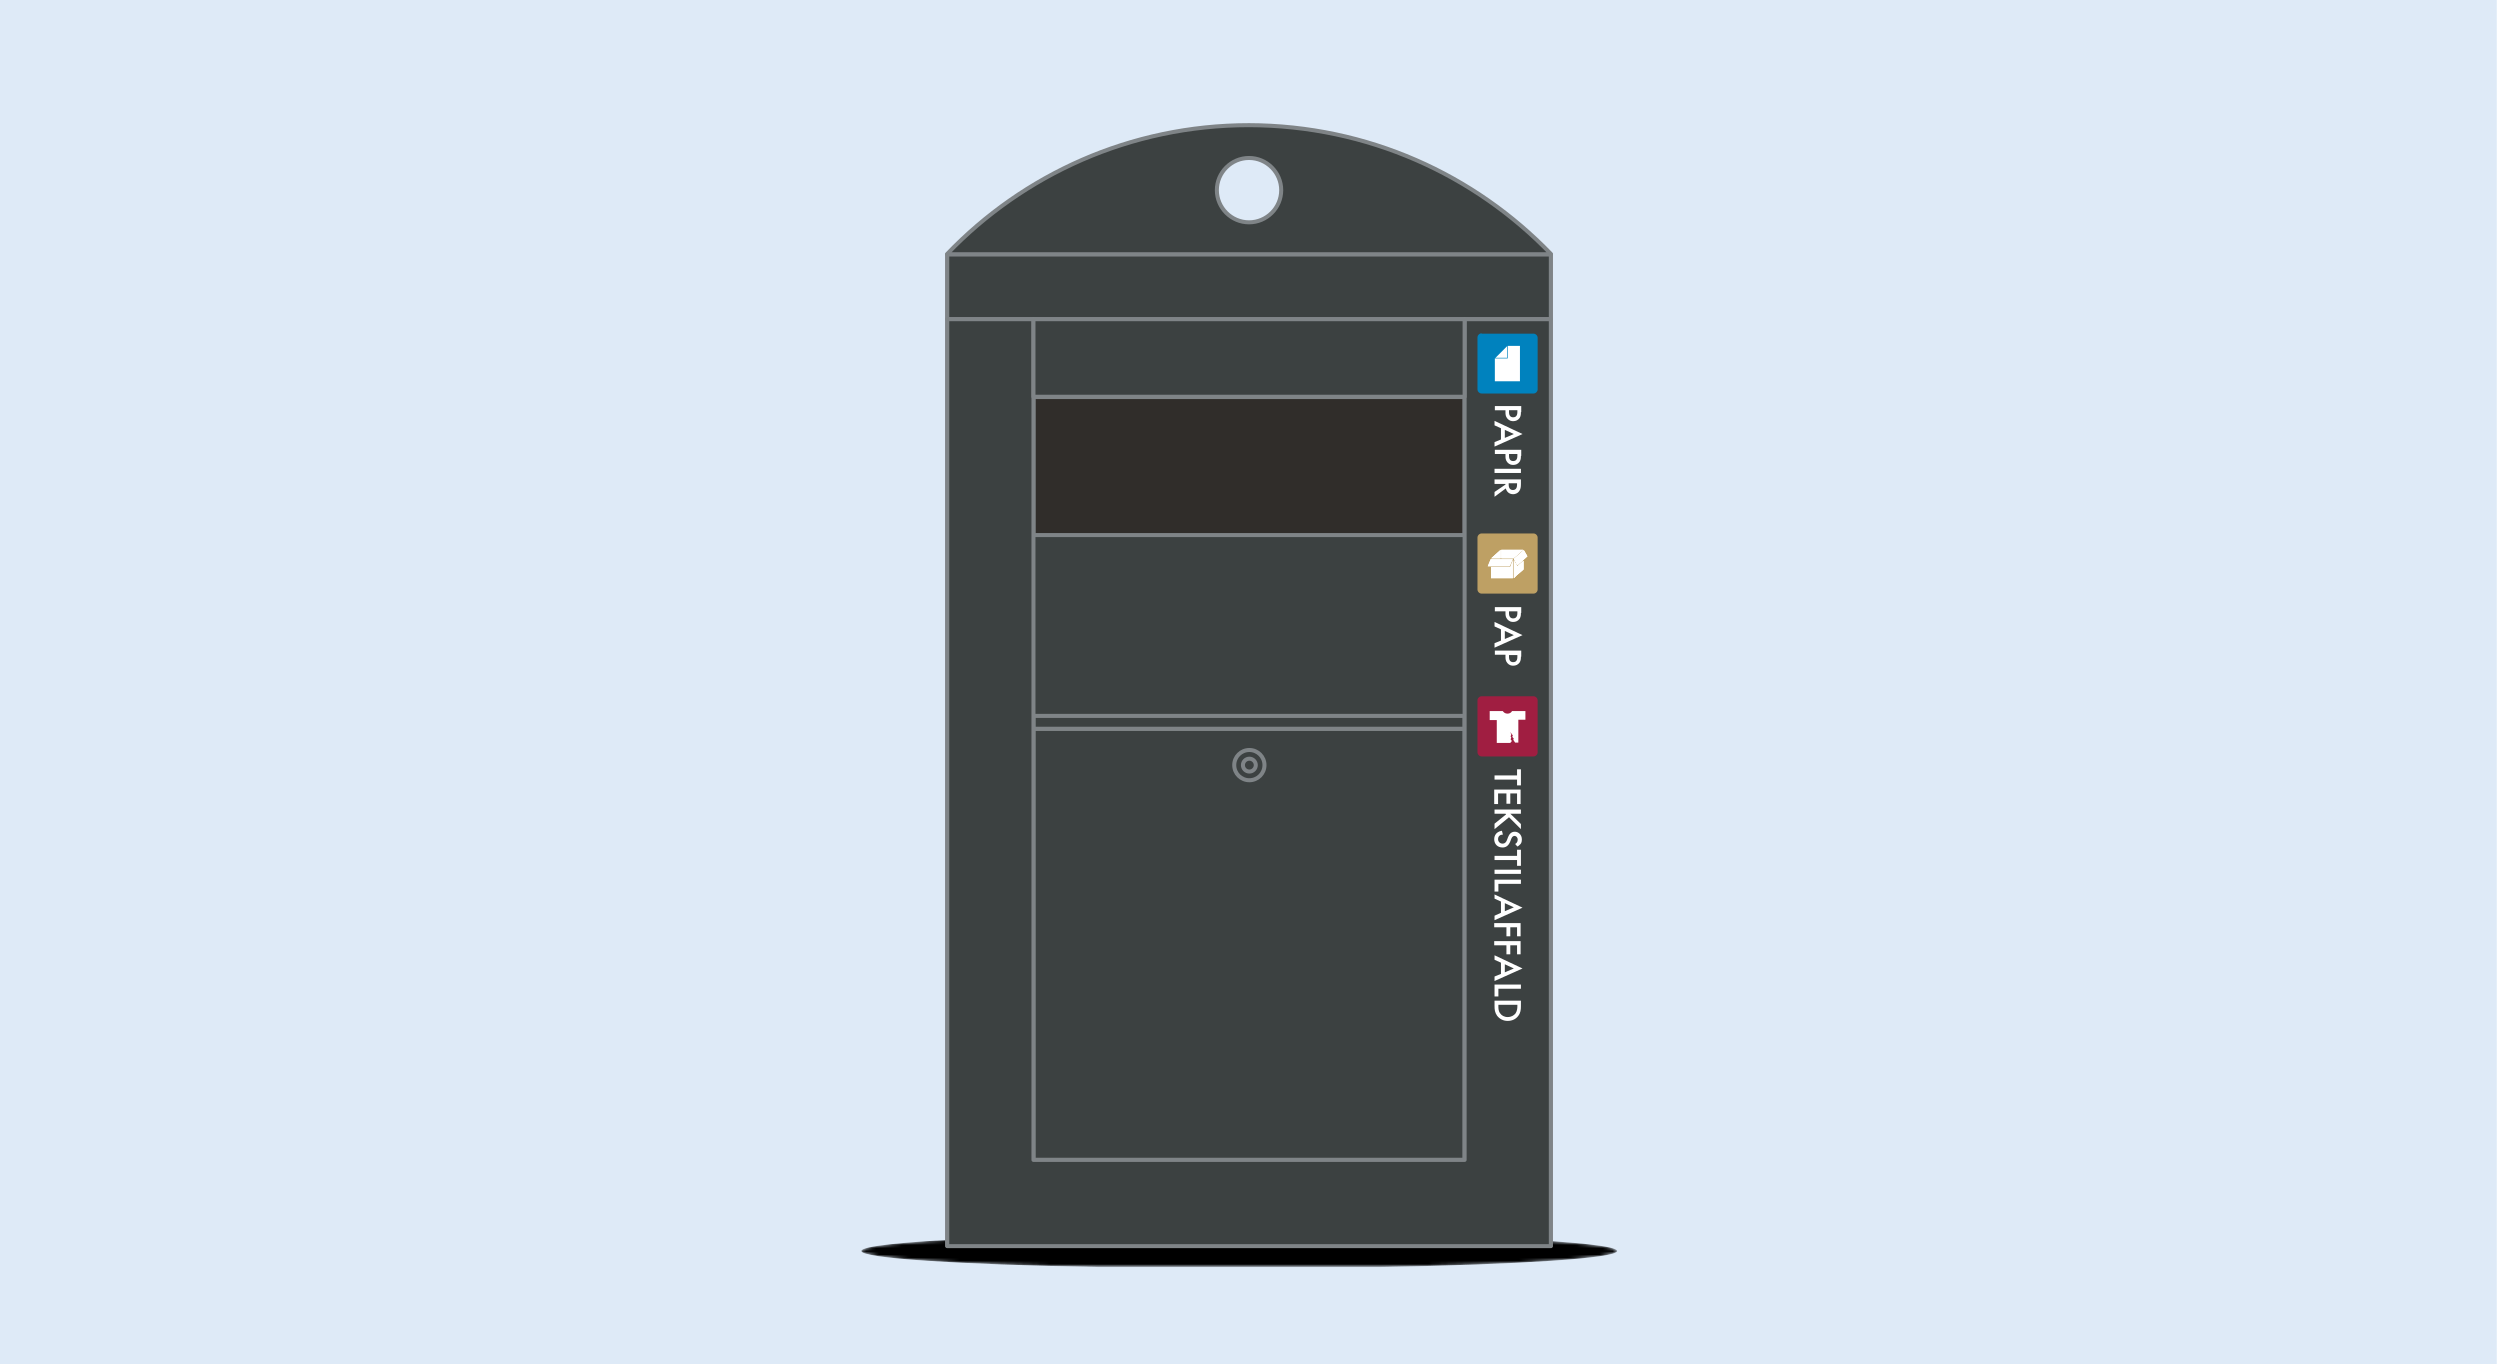 <?xml version="1.0" encoding="utf-8"?>
<!-- Generator: Adobe Illustrator 27.9.0, SVG Export Plug-In . SVG Version: 6.00 Build 0)  -->
<svg version="1.1" xmlns="http://www.w3.org/2000/svg" xmlns:xlink="http://www.w3.org/1999/xlink" x="0px" y="0px" width="777px"
	 height="424px" viewBox="0 0 777 424" style="enable-background:new 0 0 777 424;" xml:space="preserve">
<style type="text/css">
	.st0{fill:#DEEAF7;}
	.st1{filter:url(#Adobe_OpacityMaskFilter);}
	
		.st2{clip-path:url(#SVGID_00000118384228503017706660000010758572223170493363_);fill:url(#SVGID_00000122693194617950153790000012124571183490516387_);}
	
		.st3{clip-path:url(#SVGID_00000118384228503017706660000010758572223170493363_);mask:url(#SVGID_00000088813307407593889780000013095901793334828461_);fill:url(#SVGID_00000063624203676082213400000009381931205680610470_);}
	.st4{fill:#3C4141;}
	
		.st5{clip-path:url(#SVGID_00000020360701888048794280000013278699771855779466_);fill:none;stroke:#7F8487;stroke-width:1.25;stroke-linecap:round;stroke-linejoin:round;stroke-miterlimit:10;}
	.st6{clip-path:url(#SVGID_00000020360701888048794280000013278699771855779466_);fill:#3C4141;}
	
		.st7{clip-path:url(#SVGID_00000020360701888048794280000013278699771855779466_);fill:#302D2A;stroke:#1B1B18;stroke-miterlimit:10;}
	
		.st8{clip-path:url(#SVGID_00000020360701888048794280000013278699771855779466_);fill:none;stroke:#7F8487;stroke-width:1.25;stroke-miterlimit:10;}
	.st9{clip-path:url(#SVGID_00000114067164830878589160000017108283310383538106_);fill:#BEA064;}
	.st10{clip-path:url(#SVGID_00000114067164830878589160000017108283310383538106_);fill:#A01E41;}
	.st11{clip-path:url(#SVGID_00000114067164830878589160000017108283310383538106_);fill:#0082BE;}
	.st12{clip-path:url(#SVGID_00000114067164830878589160000017108283310383538106_);fill:#FFFFFF;}
	.st13{clip-path:url(#SVGID_00000161602558853314275340000006302083188668350634_);fill:#FFFFFF;}
	.st14{fill:#FFFFFF;}
	.st15{display:none;}
	.st16{display:inline;}
	.st17{clip-path:url(#SVGID_00000081649287641574333460000000295087012558000019_);fill:#141414;}
	.st18{clip-path:url(#SVGID_00000081649287641574333460000000295087012558000019_);fill:#FFFFFF;}
</style>
<g id="Layer_3">
	<rect x="-1" class="st0" width="777" height="424"/>
</g>
<g id="Enkel_nedgravede">
	<g>
		<defs>
			<path id="SVGID_1_" d="M267.7,388.8c0,2.3,30.4,4.2,73.6,5H429c43.1-0.8,73.6-2.7,73.6-5c0-3-52.6-5.4-117.5-5.4
				C320.3,383.4,267.7,385.8,267.7,388.8"/>
		</defs>
		<clipPath id="SVGID_00000177456041073959069920000003454634724036822942_">
			<use xlink:href="#SVGID_1_"  style="overflow:visible;"/>
		</clipPath>
		<defs>
			<filter id="Adobe_OpacityMaskFilter" filterUnits="userSpaceOnUse" x="267.7" y="383.4" width="234.9" height="10.4">
				<feColorMatrix  type="matrix" values="1 0 0 0 0  0 1 0 0 0  0 0 1 0 0  0 0 0 1 0"/>
			</filter>
		</defs>
		
			<mask maskUnits="userSpaceOnUse" x="267.7" y="383.4" width="234.9" height="10.4" id="SVGID_00000091708634923150013430000005843296257521258405_">
			<g class="st1">
				
					<radialGradient id="SVGID_00000118396990541546924820000010299392946728207543_" cx="-1461.431" cy="792.292" r="0.756" gradientTransform="matrix(0 7.114 -155.324 0 123446.992 10784.807)" gradientUnits="userSpaceOnUse">
					<stop  offset="0" style="stop-color:#FFFFFF"/>
					<stop  offset="1" style="stop-color:#000000"/>
				</radialGradient>
				
					<rect x="267.7" y="383.4" style="clip-path:url(#SVGID_00000177456041073959069920000003454634724036822942_);fill:url(#SVGID_00000118396990541546924820000010299392946728207543_);" width="234.9" height="10.8"/>
			</g>
		</mask>
		
			<radialGradient id="SVGID_00000086686120441431543320000011473148860805188525_" cx="-1461.431" cy="792.292" r="0.756" gradientTransform="matrix(0 7.114 -155.324 0 123447.008 10784.809)" gradientUnits="userSpaceOnUse">
			<stop  offset="0" style="stop-color:#000000"/>
			<stop  offset="1" style="stop-color:#000000"/>
		</radialGradient>
		
			<rect x="267.7" y="383.4" style="clip-path:url(#SVGID_00000177456041073959069920000003454634724036822942_);mask:url(#SVGID_00000091708634923150013430000005843296257521258405_);fill:url(#SVGID_00000086686120441431543320000011473148860805188525_);" width="234.9" height="10.4"/>
	</g>
	<rect x="294.4" y="79.1" class="st4" width="187.6" height="308.1"/>
	<g>
		<defs>
			<rect id="SVGID_00000050648756623867963760000003305330552066924969_" x="293" y="37.5" width="190.4" height="351.2"/>
		</defs>
		<clipPath id="SVGID_00000022558055165141348700000007569423231249040534_">
			<use xlink:href="#SVGID_00000050648756623867963760000003305330552066924969_"  style="overflow:visible;"/>
		</clipPath>
		
			<rect x="294.4" y="79.1" style="clip-path:url(#SVGID_00000022558055165141348700000007569423231249040534_);fill:none;stroke:#7F8487;stroke-width:1.25;stroke-linecap:round;stroke-linejoin:round;stroke-miterlimit:10;" width="187.6" height="308.1"/>
		<path style="clip-path:url(#SVGID_00000022558055165141348700000007569423231249040534_);fill:#3C4141;" d="M388.2,38.9
			L388.2,38.9c-36.9,0-70.2,15.4-93.8,40v0.2H482v-0.2C458.3,54.3,425.1,39,388.2,38.9 M388.2,69.1c-5.5,0-10-4.5-10-10
			c0-5.5,4.5-10,10-10c5.5,0,10,4.5,10,10C398.2,64.6,393.7,69.1,388.2,69.1"/>
		
			<path style="clip-path:url(#SVGID_00000022558055165141348700000007569423231249040534_);fill:none;stroke:#7F8487;stroke-width:1.25;stroke-linecap:round;stroke-linejoin:round;stroke-miterlimit:10;" d="
			M388.2,38.9L388.2,38.9c-36.9,0-70.2,15.4-93.8,40v0.2H482v-0.2C458.3,54.3,425.1,39,388.2,38.9z M388.2,69.1c-5.5,0-10-4.5-10-10
			c0-5.5,4.5-10,10-10c5.5,0,10,4.5,10,10C398.2,64.6,393.7,69.1,388.2,69.1z"/>
		
			<rect x="321.2" y="226.5" style="clip-path:url(#SVGID_00000022558055165141348700000007569423231249040534_);fill:#3C4141;" width="134" height="134"/>
		
			<rect x="321.2" y="226.5" style="clip-path:url(#SVGID_00000022558055165141348700000007569423231249040534_);fill:none;stroke:#7F8487;stroke-width:1.25;stroke-linecap:round;stroke-linejoin:round;stroke-miterlimit:10;" width="134" height="134"/>
		<polygon style="clip-path:url(#SVGID_00000022558055165141348700000007569423231249040534_);fill:#3C4141;" points="455.2,79.1 
			321.2,79.1 294.4,79.1 294.4,84.5 294.4,99.2 321.2,99.2 455.2,99.2 482,99.2 482,84.5 482,79.1 		"/>
		
			<polygon style="clip-path:url(#SVGID_00000022558055165141348700000007569423231249040534_);fill:none;stroke:#7F8487;stroke-width:1.25;stroke-linecap:round;stroke-linejoin:round;stroke-miterlimit:10;" points="
			455.2,79.1 321.2,79.1 294.4,79.1 294.4,84.5 294.4,99.2 321.2,99.2 455.2,99.2 482,99.2 482,84.5 482,79.1 		"/>
		
			<rect x="321.2" y="222.5" style="clip-path:url(#SVGID_00000022558055165141348700000007569423231249040534_);fill:#3C4141;" width="134" height="4"/>
		
			<rect x="321.2" y="222.5" style="clip-path:url(#SVGID_00000022558055165141348700000007569423231249040534_);fill:none;stroke:#7F8487;stroke-width:1.25;stroke-linecap:round;stroke-linejoin:round;stroke-miterlimit:10;" width="134" height="4"/>
		<path style="clip-path:url(#SVGID_00000022558055165141348700000007569423231249040534_);fill:#3C4141;" d="M393,237.8
			c0,2.6-2.1,4.7-4.7,4.7c-2.6,0-4.7-2.1-4.7-4.7c0-2.6,2.1-4.7,4.7-4.7C390.9,233.1,393,235.2,393,237.8"/>
		
			<path style="clip-path:url(#SVGID_00000022558055165141348700000007569423231249040534_);fill:none;stroke:#7F8487;stroke-width:1.25;stroke-linecap:round;stroke-linejoin:round;stroke-miterlimit:10;" d="
			M393,237.8c0,2.6-2.1,4.7-4.7,4.7c-2.6,0-4.7-2.1-4.7-4.7c0-2.6,2.1-4.7,4.7-4.7C390.9,233.1,393,235.2,393,237.8z"/>
		<path style="clip-path:url(#SVGID_00000022558055165141348700000007569423231249040534_);fill:#3C4141;" d="M390.3,237.8
			c0,1.1-0.9,2-2,2c-1.1,0-2-0.9-2-2c0-1.1,0.9-2,2-2C389.4,235.8,390.3,236.7,390.3,237.8"/>
		
			<path style="clip-path:url(#SVGID_00000022558055165141348700000007569423231249040534_);fill:none;stroke:#7F8487;stroke-width:1.25;stroke-linecap:round;stroke-linejoin:round;stroke-miterlimit:10;" d="
			M390.3,237.8c0,1.1-0.9,2-2,2c-1.1,0-2-0.9-2-2c0-1.1,0.9-2,2-2C389.4,235.8,390.3,236.7,390.3,237.8z"/>
		
			<rect x="321.2" y="123.4" style="clip-path:url(#SVGID_00000022558055165141348700000007569423231249040534_);fill:#302D2A;stroke:#1B1B18;stroke-miterlimit:10;" width="134" height="42.9"/>
		
			<rect x="321.2" y="123.4" style="clip-path:url(#SVGID_00000022558055165141348700000007569423231249040534_);fill:none;stroke:#7F8487;stroke-width:1.25;stroke-miterlimit:10;" width="134" height="42.9"/>
		<polygon style="clip-path:url(#SVGID_00000022558055165141348700000007569423231249040534_);fill:#3C4141;" points="455.2,99.2 
			455.2,360.5 321.2,360.5 321.2,99.2 294.4,99.2 294.4,387.3 482,387.3 482,99.2 		"/>
		
			<polygon style="clip-path:url(#SVGID_00000022558055165141348700000007569423231249040534_);fill:none;stroke:#7F8487;stroke-width:1.25;stroke-linecap:round;stroke-linejoin:round;stroke-miterlimit:10;" points="
			455.2,99.2 455.2,360.5 321.2,360.5 321.2,99.2 294.4,99.2 294.4,387.3 482,387.3 482,99.2 		"/>
		
			<rect x="321.2" y="99.2" style="clip-path:url(#SVGID_00000022558055165141348700000007569423231249040534_);fill:#3C4141;" width="134" height="24.1"/>
		
			<rect x="321.2" y="99.2" style="clip-path:url(#SVGID_00000022558055165141348700000007569423231249040534_);fill:none;stroke:#7F8487;stroke-width:1.25;stroke-linecap:round;stroke-linejoin:round;stroke-miterlimit:10;" width="134" height="24.1"/>
	</g>
</g>
<g id="PPTex">
	<g>
		<defs>
			<rect id="SVGID_00000171681016216171099580000005587141657882293908_" x="456.5" y="99.6" width="24.1" height="227.1"/>
		</defs>
		<clipPath id="SVGID_00000034069751474962466800000004625386526593279410_">
			<use xlink:href="#SVGID_00000171681016216171099580000005587141657882293908_"  style="overflow:visible;"/>
		</clipPath>
		<path style="clip-path:url(#SVGID_00000034069751474962466800000004625386526593279410_);fill:#BEA064;" d="M460.5,165.8
			c-0.7,0-1.3,0.6-1.3,1.3v16.1c0,0.7,0.6,1.3,1.3,1.3h16.1c0.7,0,1.3-0.6,1.3-1.3v-16.1c0-0.7-0.6-1.3-1.3-1.3H460.5z"/>
		<path style="clip-path:url(#SVGID_00000034069751474962466800000004625386526593279410_);fill:#A01E41;" d="M460.5,216.4
			c-0.7,0-1.3,0.6-1.3,1.3v16.1c0,0.7,0.6,1.3,1.3,1.3h16.1c0.7,0,1.3-0.6,1.3-1.3v-16.1c0-0.7-0.6-1.3-1.3-1.3H460.5z"/>
		<path style="clip-path:url(#SVGID_00000034069751474962466800000004625386526593279410_);fill:#0082BE;" d="M460.5,103.6
			c-0.7,0-1.3,0.6-1.3,1.3V121c0,0.7,0.6,1.3,1.3,1.3h16.1c0.7,0,1.3-0.6,1.3-1.3V105c0-0.7-0.6-1.3-1.3-1.3H460.5z"/>
		<polygon style="clip-path:url(#SVGID_00000034069751474962466800000004625386526593279410_);fill:#FFFFFF;" points="468.4,111.2 
			468.4,107.6 464.8,111.2 		"/>
		<polygon style="clip-path:url(#SVGID_00000034069751474962466800000004625386526593279410_);fill:#FFFFFF;" points="468.6,107.5 
			468.6,111.4 464.6,111.4 464.6,118.5 472.4,118.5 472.4,107.5 		"/>
		<polygon style="clip-path:url(#SVGID_00000034069751474962466800000004625386526593279410_);fill:#FFFFFF;" points="473.4,170.9 
			471.7,172.4 471.1,172.9 471.7,172.4 		"/>
		<polygon style="clip-path:url(#SVGID_00000034069751474962466800000004625386526593279410_);fill:#FFFFFF;" points="469.2,176 
			469.8,174.6 469.2,176 		"/>
		<polygon style="clip-path:url(#SVGID_00000034069751474962466800000004625386526593279410_);fill:#FFFFFF;" points="470.2,173.8 
			470.2,173.8 463.3,173.8 462.6,175.5 463.3,173.8 		"/>
		<polygon style="clip-path:url(#SVGID_00000034069751474962466800000004625386526593279410_);fill:#FFFFFF;" points="469.6,175.6 
			469.4,176.2 463.4,176.2 463.4,176.2 469.4,176.2 		"/>
		<polygon style="clip-path:url(#SVGID_00000034069751474962466800000004625386526593279410_);fill:#FFFFFF;" points="473.6,171 
			473.6,171 470.5,173.7 471.6,175.7 470.5,173.7 		"/>
		<polygon style="clip-path:url(#SVGID_00000034069751474962466800000004625386526593279410_);fill:#FFFFFF;" points="473.5,177 
			471.4,178.8 473.5,177 473.5,174.3 		"/>
		<polygon style="clip-path:url(#SVGID_00000034069751474962466800000004625386526593279410_);fill:#FFFFFF;" points="469.6,175.6 
			469.4,176.2 463.4,176.2 463.4,176.2 463.4,179.7 470.2,179.7 470.2,174.1 470.2,174.1 		"/>
		<polygon style="clip-path:url(#SVGID_00000034069751474962466800000004625386526593279410_);fill:#FFFFFF;" points="466.4,173.5 
			466.4,173.5 466.4,170.9 463.5,173.5 		"/>
		<polygon style="clip-path:url(#SVGID_00000034069751474962466800000004625386526593279410_);fill:#FFFFFF;" points="466.6,170.9 
			466.6,173.5 470.4,173.5 471.1,172.9 471.7,172.4 473.4,170.9 		"/>
		<polygon style="clip-path:url(#SVGID_00000034069751474962466800000004625386526593279410_);fill:#FFFFFF;" points="463.3,173.8 
			462.6,175.5 462.4,176 469.2,176 469.2,176 469.2,176 469.8,174.6 470.2,173.8 470.2,173.8 470.2,173.8 		"/>
		<polygon style="clip-path:url(#SVGID_00000034069751474962466800000004625386526593279410_);fill:#FFFFFF;" points="470.5,173.7 
			471.6,175.7 474.7,172.9 474.7,172.9 473.6,171 		"/>
		<polygon style="clip-path:url(#SVGID_00000034069751474962466800000004625386526593279410_);fill:#FFFFFF;" points="473.5,174.3 
			471.6,176 470.7,174.5 470.5,174.1 470.5,179.7 471.4,178.8 473.5,177 		"/>
		<polygon style="clip-path:url(#SVGID_00000034069751474962466800000004625386526593279410_);fill:#FFFFFF;" points="466.6,170.9 
			466.6,173.5 470.4,173.5 471.1,172.9 471.7,172.4 473.4,170.9 		"/>
		<polygon style="clip-path:url(#SVGID_00000034069751474962466800000004625386526593279410_);fill:#FFFFFF;" points="466.4,173.5 
			466.4,170.9 463.5,173.5 		"/>
		<polygon style="clip-path:url(#SVGID_00000034069751474962466800000004625386526593279410_);fill:#FFFFFF;" points="466.4,173.5 
			466.4,173.5 466.4,170.9 463.5,173.5 		"/>
		<polygon style="clip-path:url(#SVGID_00000034069751474962466800000004625386526593279410_);fill:#FFFFFF;" points="466.6,170.9 
			466.6,173.5 470.4,173.5 471.1,172.9 471.7,172.4 473.4,170.9 		"/>
		<polygon style="clip-path:url(#SVGID_00000034069751474962466800000004625386526593279410_);fill:#FFFFFF;" points="473.5,174.3 
			471.6,176 470.7,174.5 470.5,174.1 470.5,179.7 471.4,178.8 473.5,177 		"/>
		<polygon style="clip-path:url(#SVGID_00000034069751474962466800000004625386526593279410_);fill:#FFFFFF;" points="470.5,173.7 
			471.6,175.7 474.7,172.9 474.7,172.9 473.6,171 		"/>
		<polygon style="clip-path:url(#SVGID_00000034069751474962466800000004625386526593279410_);fill:#FFFFFF;" points="469.4,176.2 
			463.4,176.2 463.4,179.7 470.2,179.7 470.2,174.1 470.2,174.1 		"/>
		<polygon style="clip-path:url(#SVGID_00000034069751474962466800000004625386526593279410_);fill:#FFFFFF;" points="463.3,173.8 
			462.6,175.5 462.4,176 469.2,176 469.8,174.6 470.2,173.8 		"/>
		<polygon style="clip-path:url(#SVGID_00000034069751474962466800000004625386526593279410_);fill:#FFFFFF;" points="473.5,174.3 
			473.5,174.3 471.6,176 470.7,174.5 470.5,174.1 470.5,179.7 471.4,178.8 473.5,177 		"/>
		<polygon style="clip-path:url(#SVGID_00000034069751474962466800000004625386526593279410_);fill:#FFFFFF;" points="470.5,173.7 
			471.6,175.7 474.7,172.9 474.7,172.9 473.6,171 		"/>
	</g>
	<g>
		<defs>
			<rect id="SVGID_00000008110638777391915310000011061210810903886746_" x="463" y="221" width="11.1" height="10"/>
		</defs>
		<use xlink:href="#SVGID_00000008110638777391915310000011061210810903886746_"  style="overflow:visible;fill:#A01E41;"/>
		<clipPath id="SVGID_00000099628201974030767310000013690881073260440237_">
			<use xlink:href="#SVGID_00000008110638777391915310000011061210810903886746_"  style="overflow:visible;"/>
		</clipPath>
		<path style="clip-path:url(#SVGID_00000099628201974030767310000013690881073260440237_);fill:#FFFFFF;" d="M470,220.9
			c-0.3,0.6-0.8,0.9-1.5,0.9c-0.7,0-1.2-0.4-1.5-0.9h-4v2.9h2.2v7.1h4.2l0.5-0.6l-0.4-0.5l0.2-0.6l-0.2-0.3l0.2-0.6l-0.3-0.8
			l0.8,1.1l-0.2,0.4l0.5,0.6l-0.2,0.3l0.6,0.9h1v-7.1h2.2v-2.9H470z"/>
	</g>
	<g>
		<path class="st14" d="M472.7,128.1c0,0.5,0,1.2-0.4,1.8c-0.5,0.7-1.2,1-2,1c-0.5,0-1.2-0.1-1.8-0.8c-0.6-0.7-0.6-1.4-0.6-2v-0.6
			h-3.3v-1.3h8.2V128.1z M469,127.5v0.6c0,1.1,0.5,1.6,1.3,1.6c0.5,0,1.3-0.2,1.3-1.6v-0.6H469z"/>
	</g>
	<g>
		<path class="st14" d="M466.5,136.6v-3.5l-2-0.9v-1.4l8.7,4.1l-8.7,3.9v-1.4L466.5,136.6z M467.7,136.1l2.8-1.2l-2.8-1.3V136.1z"/>
		<path class="st14" d="M472.7,141.7c0,0.5,0,1.2-0.4,1.8c-0.5,0.7-1.2,1-2,1c-0.5,0-1.2-0.1-1.8-0.8c-0.6-0.7-0.6-1.4-0.6-2v-0.6
			h-3.3v-1.3h8.2V141.7z M469,141.1v0.6c0,1.1,0.5,1.6,1.3,1.6c0.5,0,1.3-0.2,1.3-1.6v-0.6H469z"/>
		<path class="st14" d="M472.7,147h-8.2v-1.3h8.2V147z"/>
		<path class="st14" d="M472.7,150.4c0,1-0.1,1.6-0.5,2.2c-0.6,0.9-1.6,1-1.9,1c-1.2,0-2-0.7-2.3-1.8l-3.5,2.6v-1.5l3.4-2.3v-0.2
			h-3.4V149h8.2V150.4z M468.9,150.2v0.4c0,0.3,0,1.7,1.3,1.7c1.2,0,1.3-1.1,1.3-1.7v-0.4H468.9z"/>
	</g>
	<g>
		<path class="st14" d="M472.7,190.5c0,0.5,0,1.2-0.4,1.8c-0.5,0.7-1.2,1-2,1c-0.5,0-1.2-0.1-1.8-0.8c-0.6-0.7-0.6-1.4-0.6-2V190
			h-3.3v-1.3h8.2V190.5z M469,190v0.6c0,1.1,0.5,1.6,1.3,1.6c0.5,0,1.3-0.2,1.3-1.6V190H469z"/>
	</g>
	<g>
		<path class="st14" d="M466.5,199.1v-3.5l-2-0.9v-1.4l8.7,4.1l-8.7,3.9v-1.4L466.5,199.1z M467.7,198.6l2.8-1.2l-2.8-1.3V198.6z"/>
		<path class="st14" d="M472.7,204.1c0,0.5,0,1.2-0.4,1.8c-0.5,0.7-1.2,1-2,1c-0.5,0-1.2-0.1-1.8-0.8c-0.6-0.7-0.6-1.4-0.6-2v-0.6
			h-3.3v-1.3h8.2V204.1z M469,203.6v0.6c0,1.1,0.5,1.6,1.3,1.6c0.5,0,1.3-0.2,1.3-1.6v-0.6H469z"/>
	</g>
	<g>
		<path class="st14" d="M471.5,242.3h-7V241h7v-1.9h1.2v5h-1.2V242.3z"/>
	</g>
	<g>
		<path class="st14" d="M471.5,249.9v-3.3h-2.1v3.2h-1.2v-3.2h-2.6v3.3h-1.2v-4.5h8.2v4.5H471.5z"/>
	</g>
	<g>
		<path class="st14" d="M469.4,252.9l3.3,3.2v1.6L469,254l-4.5,3.7V256l3.6-2.9l-0.2-0.2h-3.4v-1.3h8.2v1.3H469.4z"/>
	</g>
	<g>
		<path class="st14" d="M470.9,262.3c0.2-0.1,0.4-0.2,0.5-0.4c0.2-0.3,0.3-0.5,0.3-0.9c0-0.8-0.5-1.2-1-1.2c-0.2,0-0.7,0.1-1,0.9
			l-0.3,0.8c-0.6,1.5-1.5,1.9-2.4,1.9c-1.6,0-2.6-1.1-2.6-2.6c0-0.9,0.4-1.5,0.8-1.9c0.5-0.4,1-0.6,1.6-0.7l0.3,1.2
			c-0.4,0-0.8,0.1-1,0.3c-0.3,0.2-0.5,0.6-0.5,1.1c0,0.8,0.6,1.4,1.4,1.4c0.8,0,1.2-0.6,1.4-1.2l0.3-0.8c0.3-0.7,0.8-1.7,2.1-1.7
			c1.1,0,2.2,0.9,2.2,2.4c0,0.9-0.3,1.4-0.6,1.6c-0.2,0.2-0.5,0.5-0.8,0.6L470.9,262.3z"/>
	</g>
	<g>
		<path class="st14" d="M471.5,267.3h-7V266h7v-1.9h1.2v5h-1.2V267.3z"/>
	</g>
	<g>
		<path class="st14" d="M472.7,271.6h-8.2v-1.3h8.2V271.6z"/>
	</g>
	<g>
		<path class="st14" d="M472.7,274.7h-7v2.4h-1.2v-3.7h8.2V274.7z"/>
	</g>
	<g>
		<path class="st14" d="M466.5,283.7v-3.5l-2-0.9V278l8.7,4.1l-8.7,3.9v-1.4L466.5,283.7z M467.7,283.2l2.8-1.2l-2.8-1.3V283.2z"/>
	</g>
	<g>
		<path class="st14" d="M471.5,291v-2.8h-2.1v2.8h-1.2v-2.8h-3.8v-1.3h8.2v4.1H471.5z"/>
	</g>
	<g>
		<path class="st14" d="M471.5,296.6v-2.8h-2.1v2.8h-1.2v-2.8h-3.8v-1.3h8.2v4.1H471.5z"/>
	</g>
	<g>
		<path class="st14" d="M466.5,302.7v-3.5l-2-0.9v-1.4l8.7,4.1l-8.7,3.9v-1.4L466.5,302.7z M467.7,302.2l2.8-1.2l-2.8-1.3V302.2z"/>
		<path class="st14" d="M472.7,307.3h-7v2.4h-1.2V306h8.2V307.3z"/>
	</g>
	<g>
		<path class="st14" d="M472.7,312.7c0,1.1-0.1,2.1-0.8,3c-0.7,1-1.9,1.6-3.3,1.6c-1.4,0-2.5-0.6-3.3-1.6c-0.7-1-0.8-1.9-0.8-3V311
			h8.2V312.7z M465.7,312.3v0.5c0,0.6,0,1.5,0.6,2.2c0.4,0.6,1.2,1.1,2.3,1.1c1.1,0,1.9-0.5,2.4-1.1c0.5-0.7,0.6-1.6,0.6-2.2v-0.5
			H465.7z"/>
	</g>
</g>
<g id="Restaffald" class="st15">
	<g class="st16">
		<defs>
			<path id="SVGID_00000142159742228511124920000017786567227074627725_" d="M460.4,103.4c-0.7,0-1.4,0.6-1.4,1.4v16.2
				c0,0.7,0.6,1.4,1.4,1.4h16.2c0.7,0,1.4-0.6,1.4-1.4v-16.2c0-0.7-0.6-1.4-1.4-1.4H460.4z"/>
		</defs>
		<clipPath id="SVGID_00000155113365868483043260000016297015030531033253_">
			<use xlink:href="#SVGID_00000142159742228511124920000017786567227074627725_"  style="overflow:visible;"/>
		</clipPath>
		
			<rect x="459.1" y="103.4" style="clip-path:url(#SVGID_00000155113365868483043260000016297015030531033253_);fill:#141414;" width="18.9" height="18.9"/>
		<path style="clip-path:url(#SVGID_00000155113365868483043260000016297015030531033253_);fill:#FFFFFF;" d="M469.4,110.4l1.5-1.2
			c0,0-0.5,0.2-0.8-0.2c-0.1-0.2-0.3-0.4-0.3-0.5c-0.3-0.4-0.5,0-0.5,0l-0.6,1.5l-0.2-2.1c-0.4,1.1-2,0.2-1.6,0.9l0.9,1.6h0.4H469.4
			z"/>
		<path style="clip-path:url(#SVGID_00000155113365868483043260000016297015030531033253_);fill:#FFFFFF;" d="M471.9,117.5
			c0,0-0.1-0.1-0.2-0.3c-0.1-0.2-0.2-0.5-0.2-0.9c0,0,0-0.1,0-0.1c0-0.1,0-0.2,0-0.3c0-1,0-2.9-0.5-3.9c-0.4-0.7-1.2-1.2-1.6-1.4
			h-0.1h-0.4h-1.2h0c-0.5,0.1-1.3,0.6-1.7,1.4c-0.5,1-0.6,2.9-0.5,3.9l0,0.2c0,0,0,0.1,0,0.1c0,0,0,0,0,0.1c0,0.8-0.4,1.3-0.4,1.3
			c0,0,0,0,0,0c0,0,0,0.1,0,0.1c0,0.1,0.1,0.1,0.2,0.1c0,0,0,0,0.1,0c0.1,0,0.8-0.2,1.4-0.2c0.4,0,0.6,0,0.8,0.1
			c0.1,0,0.4,0.1,0.8,0.1c0.4,0,0.9,0,1.5-0.4c0.2,0.1,0.4,0.2,0.7,0.2c0.4,0.1,0.8,0.1,1,0.1c0.2,0,0.3,0,0.3,0c0,0,0,0,0,0l0,0
			c0.1,0,0.1-0.1,0.1-0.1C472,117.5,472,117.5,471.9,117.5"/>
	</g>
	<g class="st16">
		<path class="st14" d="M472.8,127.5c0,1-0.1,1.6-0.5,2.2c-0.6,0.9-1.6,1-1.9,1c-1.2,0-2.1-0.7-2.3-1.8l-3.5,2.6v-1.5l3.4-2.4v-0.2
			h-3.4v-1.3h8.3V127.5z M469,127.3v0.4c0,0.3,0,1.8,1.4,1.8c1.2,0,1.3-1.1,1.3-1.7v-0.4H469z"/>
		<path class="st14" d="M471.6,137.4v-3.3h-2.1v3.2h-1.2v-3.2h-2.6v3.3h-1.2v-4.6h8.3v4.6H471.6z"/>
		<path class="st14" d="M470.9,142.7c0.2-0.1,0.4-0.2,0.5-0.4c0.2-0.3,0.3-0.5,0.3-0.9c0-0.8-0.5-1.2-1-1.2c-0.2,0-0.7,0.1-1,0.9
			l-0.3,0.8c-0.6,1.5-1.5,1.9-2.4,1.9c-1.6,0-2.7-1.1-2.7-2.7c0-1,0.4-1.5,0.8-1.9c0.5-0.4,1-0.6,1.6-0.7l0.3,1.3
			c-0.4,0-0.8,0.1-1.1,0.3c-0.3,0.2-0.5,0.6-0.5,1.1c0,0.8,0.6,1.4,1.4,1.4c0.8,0,1.2-0.6,1.4-1.2l0.3-0.8c0.3-0.7,0.9-1.7,2.1-1.7
			c1.1,0,2.2,0.9,2.2,2.4c0,0.9-0.3,1.4-0.6,1.7c-0.2,0.2-0.5,0.5-0.8,0.6L470.9,142.7z"/>
		<path class="st14" d="M471.6,147.7h-7.1v-1.3h7.1v-1.9h1.2v5.1h-1.2V147.7z"/>
		<path class="st14" d="M466.5,155.2v-3.5l-2-0.9v-1.4l8.8,4.1l-8.8,3.9V156L466.5,155.2z M467.7,154.7l2.8-1.2l-2.8-1.3V154.7z"/>
		<path class="st14" d="M471.6,162.7v-2.9h-2.1v2.8h-1.2v-2.8h-3.8v-1.3h8.3v4.1H471.6z"/>
		<path class="st14" d="M471.6,168.4v-2.9h-2.1v2.8h-1.2v-2.8h-3.8v-1.3h8.3v4.1H471.6z"/>
		<path class="st14" d="M466.5,174.5v-3.5l-2-0.9v-1.4l8.8,4.1l-8.8,3.9v-1.4L466.5,174.5z M467.7,174l2.8-1.2l-2.8-1.3V174z"/>
		<path class="st14" d="M472.8,179.1h-7.1v2.4h-1.2v-3.7h8.3V179.1z"/>
		<path class="st14" d="M472.8,184.6c0,1.2-0.1,2.2-0.8,3.1c-0.8,1-2,1.6-3.3,1.6s-2.6-0.6-3.3-1.7c-0.7-1-0.8-1.9-0.8-3v-1.7h8.3
			V184.6z M465.7,184.1v0.5c0,0.6,0,1.5,0.6,2.2c0.4,0.6,1.2,1.1,2.4,1.1c1.1,0,1.9-0.5,2.4-1.1c0.5-0.7,0.6-1.6,0.6-2.2v-0.5H465.7
			z"/>
	</g>
</g>
</svg>
